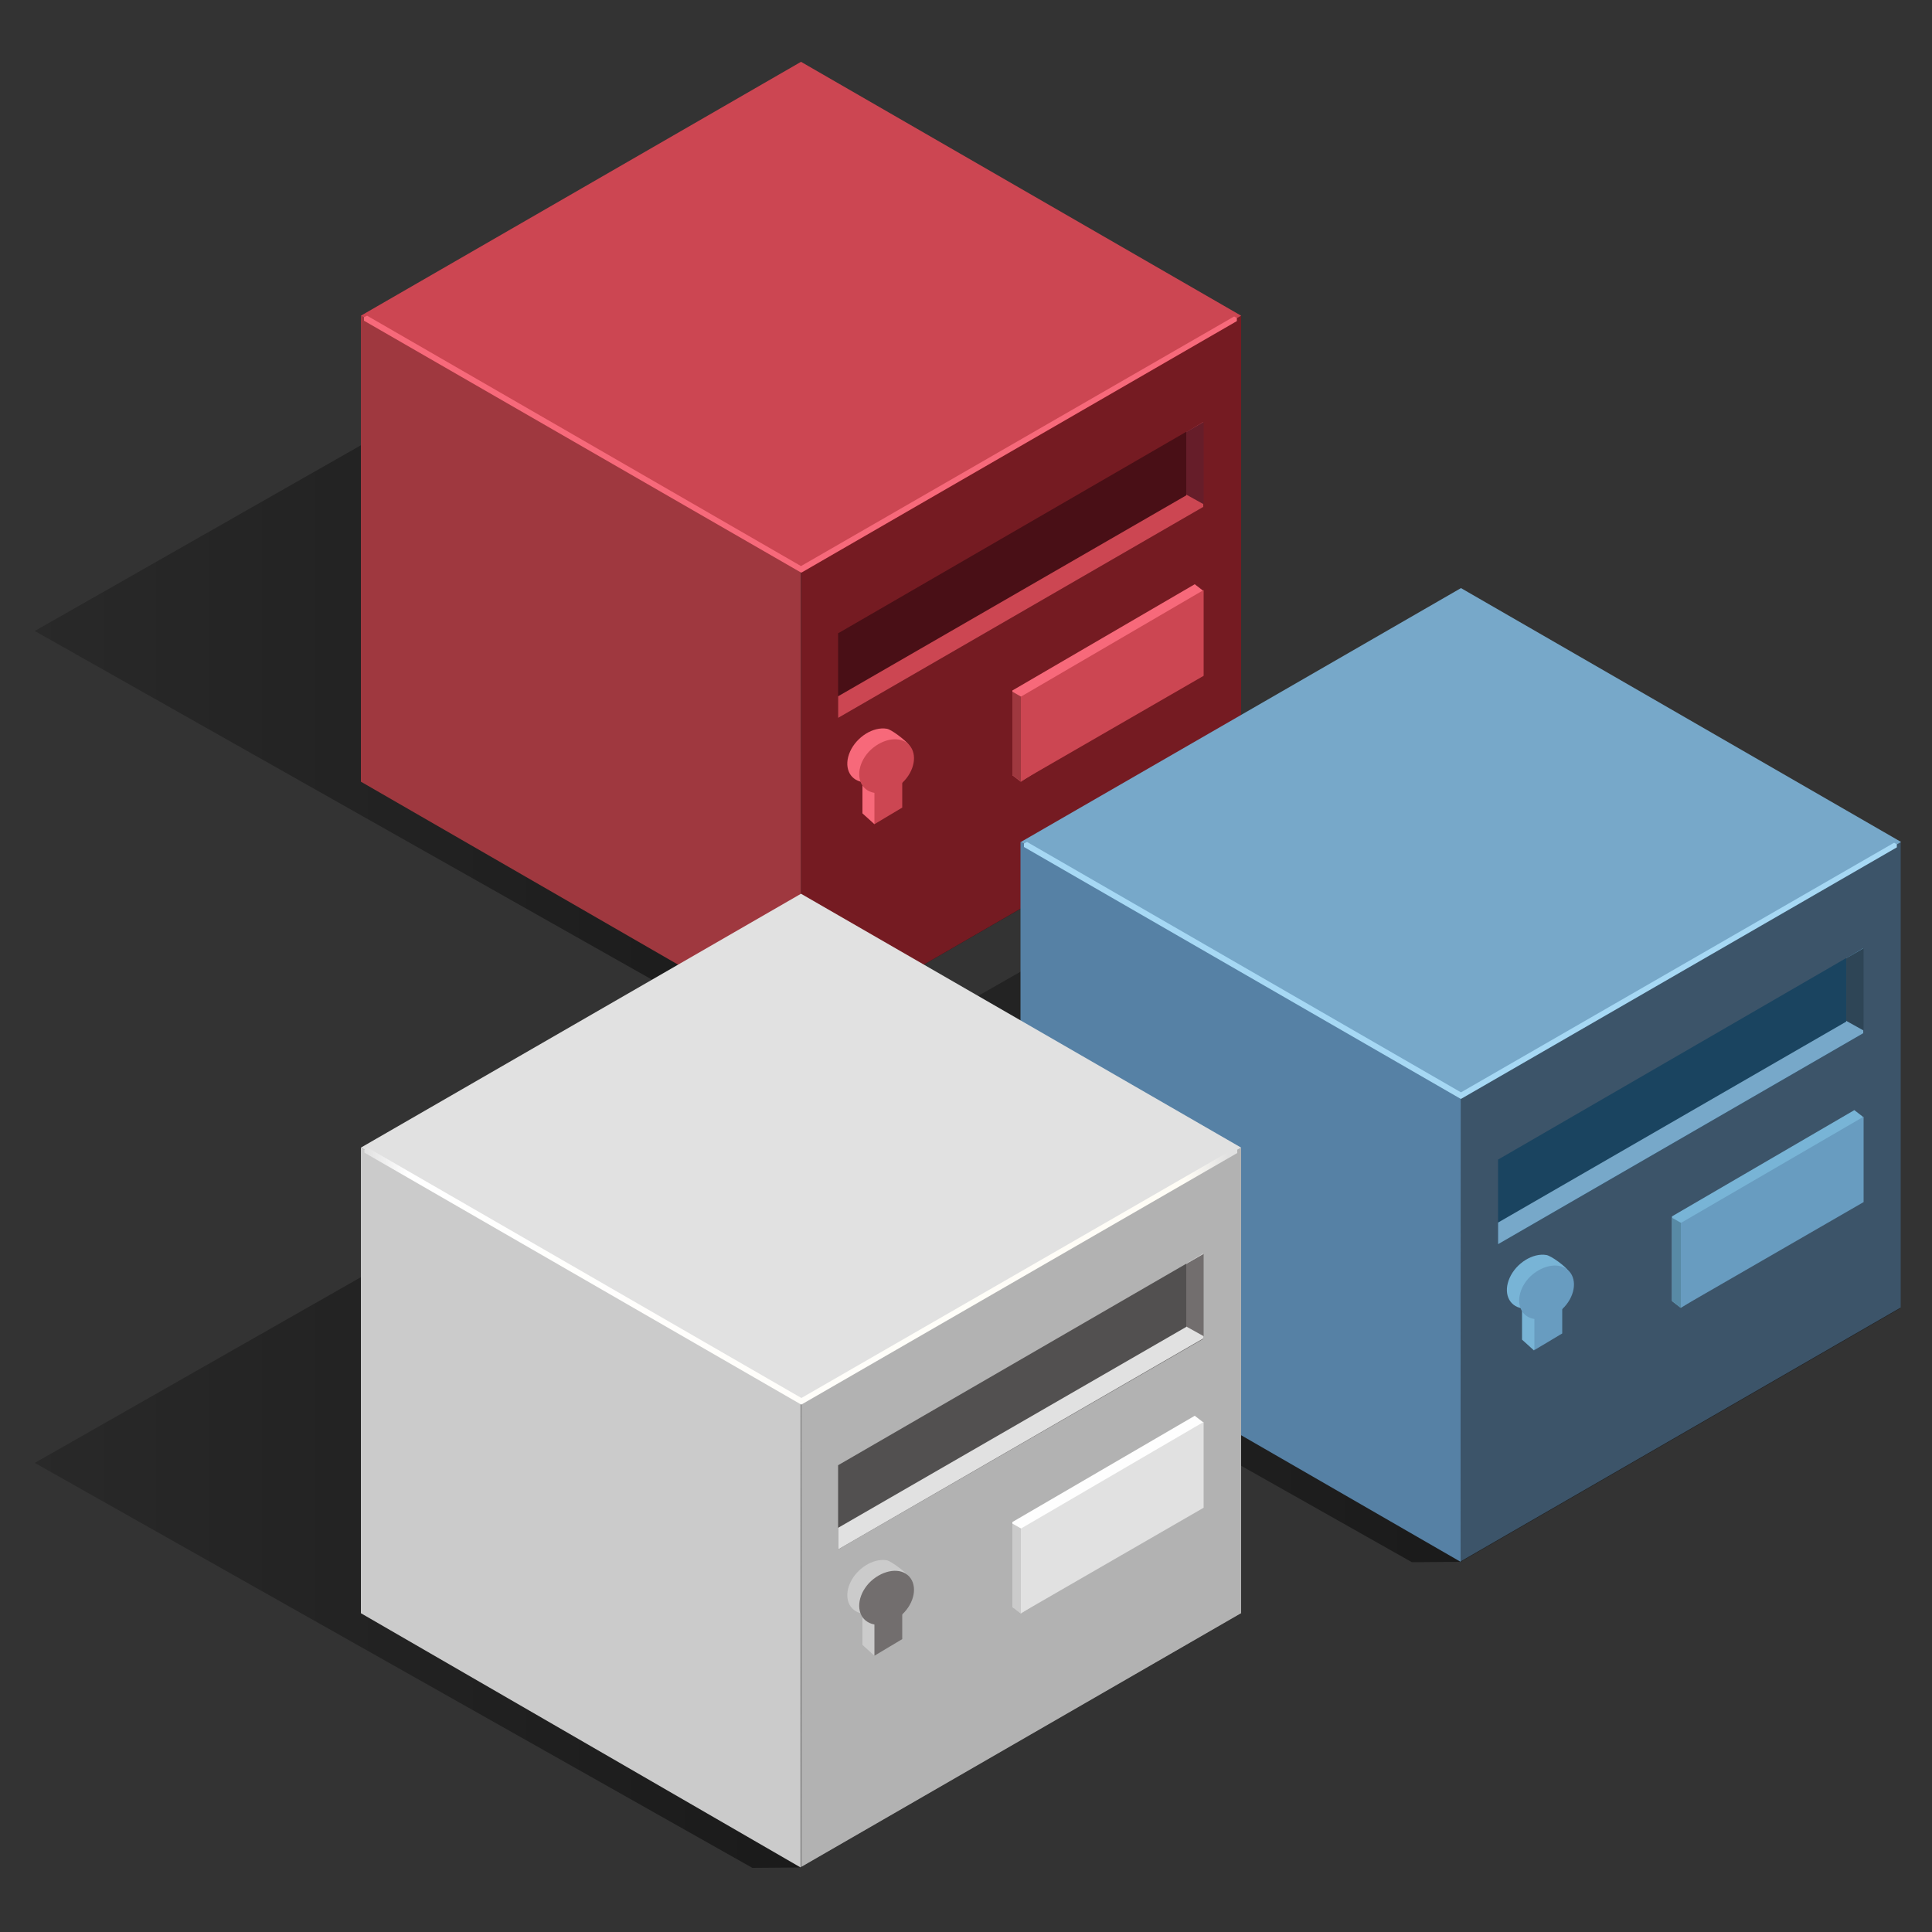<svg width="500" height="500" viewBox="0 0 500 500" fill="none" xmlns="http://www.w3.org/2000/svg">
<rect x="0" y="0" width="500" height="500" fill="#333333" stroke="none"/>
<path d="M194.7 268.199L9 163.299L123.3 98.199L321.1 202.299L207.3 267.999L194.7 268.199Z" fill="url(#paint0_linear_12664_2072)"/>
<path d="M207.401 147.399L321.201 81.699V202.199L207.301 267.999L207.401 147.399Z" fill="#751B22"/>
<path d="M93.4 81.699L207.3 147.399V267.999L93.4 202.299V81.699Z" fill="#9F383F"/>
<path d="M93.4 81.7L207.3 16L321.2 81.7L207.4 147.4L93.4 81.7Z" fill="#CC4652"/>
<path d="M216.9 163.899L311.4 109.199V131.199L216.9 185.799V163.899Z" fill="#490F16"/>
<path d="M307 111.799V128.199L216.9 180.199V185.799L311.4 131.199V109.199L307 111.799Z" fill="#CC4652"/>
<path d="M307 127.999L311.5 130.499V109.199L307 111.799V127.999Z" fill="#661D29"/>
<path d="M262 178.699V200.599L264.2 202.299L309.2 173.399L311.4 152.899L309.2 151.199L262 178.699Z" fill="#F7697A"/>
<path d="M273.8 185.8L262 179V200.6L264.2 202.3L273.8 196.1V185.8Z" fill="#9F383F"/>
<path d="M264.199 180.299V202.199L311.499 174.899V152.699L264.199 180.299Z" fill="#CC4652"/>
<path d="M228.6 195V202.6L230.3 203.3L232 194.7L230.3 194L228.6 195Z" fill="#525050"/>
<path d="M230.301 195.699V203.299L232.001 202.299V194.699L230.301 195.699Z" fill="#CBCBCB"/>
<path d="M229.501 188.599C226.001 187.999 221.701 190.699 220.001 194.499C218.301 198.299 219.701 201.799 223.201 202.399V210.499L226.301 213.299L230.401 206.199V199.699C231.401 198.799 232.101 197.699 232.701 196.499C233.801 194.099 236.201 194.099 235.101 192.599C234.401 191.699 230.801 188.799 229.501 188.599Z" fill="#F7697A"/>
<path d="M233.501 202.599C236.701 199.599 237.501 195.199 235.301 192.799C233.101 190.399 228.701 190.999 225.401 193.999C222.201 196.999 221.401 201.399 223.601 203.799C225.901 206.199 230.301 205.599 233.501 202.599Z" fill="#CC4652"/>
<path d="M226.301 202.3V213.3L233.501 209V198.1L226.301 202.3Z" fill="#CC4652"/>
<path d="M207.399 148.199L206.999 147.999L94.199 82.999V82.099L94.999 81.699L207.299 146.499L319.399 81.899L320.099 82.299V83.099L207.399 148.199Z" fill="#F7697A"/>
<path d="M365.401 404.298L179.801 299.498L294.101 234.398L491.901 338.498L378.001 404.198L365.401 404.298Z" fill="url(#paint1_linear_12664_2072)"/>
<path d="M378.1 283.598L491.9 217.898V338.398L378 404.098L378.1 283.598Z" fill="#3C5469"/>
<path d="M264.202 217.898L378.102 283.598L378.002 404.198L264.102 338.498V217.898H264.202Z" fill="#5681A5"/>
<path d="M264.201 217.899L378.101 152.199L492.001 217.899L378.201 283.599L264.201 217.899Z" fill="#77A8C9"/>
<path d="M387.701 300.098L482.201 245.398V267.398L387.701 321.998V300.098Z" fill="#1A4460"/>
<path d="M477.801 247.998V264.398L387.701 316.398V321.998L482.201 267.398V245.398L477.801 247.998Z" fill="#77A8C9"/>
<path d="M477.801 264.198L482.301 266.698V245.398L477.801 247.998V264.198Z" fill="#2E4556"/>
<path d="M432.701 314.799V336.699L434.901 338.399L479.901 309.499L482.101 288.999L479.901 287.299L432.701 314.799Z" fill="#78B4D6"/>
<path d="M444.601 321.899L432.801 315.199V336.799L435.001 338.499L444.601 332.299V321.899Z" fill="#588AA5"/>
<path d="M435 316.5V338.4L482.3 311.1V289L435 316.5Z" fill="#689CC0"/>
<path d="M399.4 331.199V338.799L401.1 339.499L402.8 330.899L401.1 330.199L399.4 331.199Z" fill="#525050"/>
<path d="M401.102 331.898V339.498L402.802 338.498V330.898L401.102 331.898Z" fill="#CBCBCB"/>
<path d="M400.2 324.798C396.7 324.198 392.4 326.898 390.7 330.698C389 334.498 390.4 337.998 393.9 338.598V346.698L397 349.498L401.1 342.398V335.898C402.1 334.998 402.8 333.898 403.4 332.698C404.5 330.298 406.9 330.298 405.8 328.798C405.2 327.798 401.5 324.998 400.2 324.798Z" fill="#78B4D6"/>
<path d="M404.301 338.798C407.501 335.798 408.301 331.398 406.101 328.998C403.901 326.598 399.502 327.198 396.202 330.198C393.002 333.198 392.201 337.598 394.401 339.998C396.601 342.298 401.001 341.798 404.301 338.798Z" fill="#689CC0"/>
<path d="M397.102 338.399V349.399L404.302 345.099V334.199L397.102 338.399Z" fill="#689CC0"/>
<path d="M378.1 284.398L377.7 284.198L265 219.198V218.298L265.8 217.898L378.1 282.698L490.2 218.098L490.9 218.498V219.298L378.1 284.398Z" fill="#A6D8F4"/>
<path d="M194.7 483.4L9 378.6L123.3 313.5L321.1 417.6L207.2 483.3L194.7 483.4Z" fill="url(#paint2_linear_12664_2072)"/>
<path d="M207.401 362.7L321.201 297V417.5L207.301 483.2L207.401 362.7Z" fill="#B2B2B2"/>
<path d="M93.4 297L207.3 362.7L207.2 483.3L93.4 417.5V297Z" fill="#CBCBCB"/>
<path d="M93.4 297.001L207.3 231.301L321.2 297.001L207.4 362.701L93.4 297.001Z" fill="#E1E1E1"/>
<path d="M216.9 379.2L311.4 324.5V346.5L216.9 401V379.2Z" fill="#525050"/>
<path d="M307 327V343.4L216.9 395.4V401L311.4 346.4V324.4L307 327Z" fill="#E1E1E1"/>
<path d="M307 343.3L311.5 345.8V324.5L307 327.1V343.3Z" fill="#726E6E"/>
<path d="M262 393.9V415.8L264.2 417.5L309.2 388.6L311.4 368.1L309.2 366.4L262 393.9Z" fill="#FEFEFE"/>
<path d="M273.8 401.001L262 394.301V415.901L264.2 417.601L273.8 411.401V401.001Z" fill="#CBCBCB"/>
<path d="M264.199 395.6V417.5L311.499 390.2V368L264.199 395.6Z" fill="#E1E1E1"/>
<path d="M228.6 410.201V417.801L230.3 418.501L232 409.901L230.3 409.201L228.6 410.201Z" fill="#525050"/>
<path d="M230.301 410.9V418.5L232.001 417.5V409.9L230.301 410.9Z" fill="#CBCBCB"/>
<path d="M229.501 403.8C226.001 403.2 221.701 405.9 220.001 409.7C218.301 413.5 219.701 417 223.201 417.6V425.7L226.301 428.5L230.401 421.4V415C231.401 414.1 232.101 413 232.701 411.8C233.801 409.4 236.201 409.4 235.101 407.9C234.401 406.9 230.801 404.1 229.501 403.8Z" fill="#CBCBCB"/>
<path d="M233.501 417.8C236.701 414.8 237.501 410.4 235.301 408C233.101 405.6 228.701 406.2 225.401 409.2C222.201 412.2 221.401 416.6 223.601 419C225.901 421.4 230.301 420.9 233.501 417.8Z" fill="#726E6E"/>
<path d="M226.301 417.501V428.501L233.501 424.201V413.301L226.301 417.501Z" fill="#726E6E"/>
<path d="M207.401 363.5L207.001 363.3L94.301 298.3V297.4L95.101 297L207.401 361.8L319.501 297.2L320.201 297.6V298.4L207.401 363.5Z" fill="url(#paint3_linear_12664_2072)"/>
<defs>
<linearGradient id="paint0_linear_12664_2072" x1="9" y1="183.168" x2="321.159" y2="183.168" gradientUnits="userSpaceOnUse">
<stop stop-opacity="0.2"/>
<stop offset="0.67" stop-opacity="0.5"/>
</linearGradient>
<linearGradient id="paint1_linear_12664_2072" x1="179.768" y1="319.339" x2="491.927" y2="319.339" gradientUnits="userSpaceOnUse">
<stop stop-opacity="0.2"/>
<stop offset="0.67" stop-opacity="0.5"/>
</linearGradient>
<linearGradient id="paint2_linear_12664_2072" x1="9" y1="398.422" x2="321.159" y2="398.422" gradientUnits="userSpaceOnUse">
<stop stop-opacity="0.2"/>
<stop offset="0.67" stop-opacity="0.5"/>
</linearGradient>
<linearGradient id="paint3_linear_12664_2072" x1="94.247" y1="330.208" x2="320.148" y2="330.208" gradientUnits="userSpaceOnUse">
<stop stop-color="#E1E1E1"/>
<stop offset="0.05" stop-color="white"/>
<stop offset="0.94" stop-color="#FFFDF6"/>
<stop offset="0.99" stop-color="#E1E1E1"/>
</linearGradient>
</defs>
</svg>
